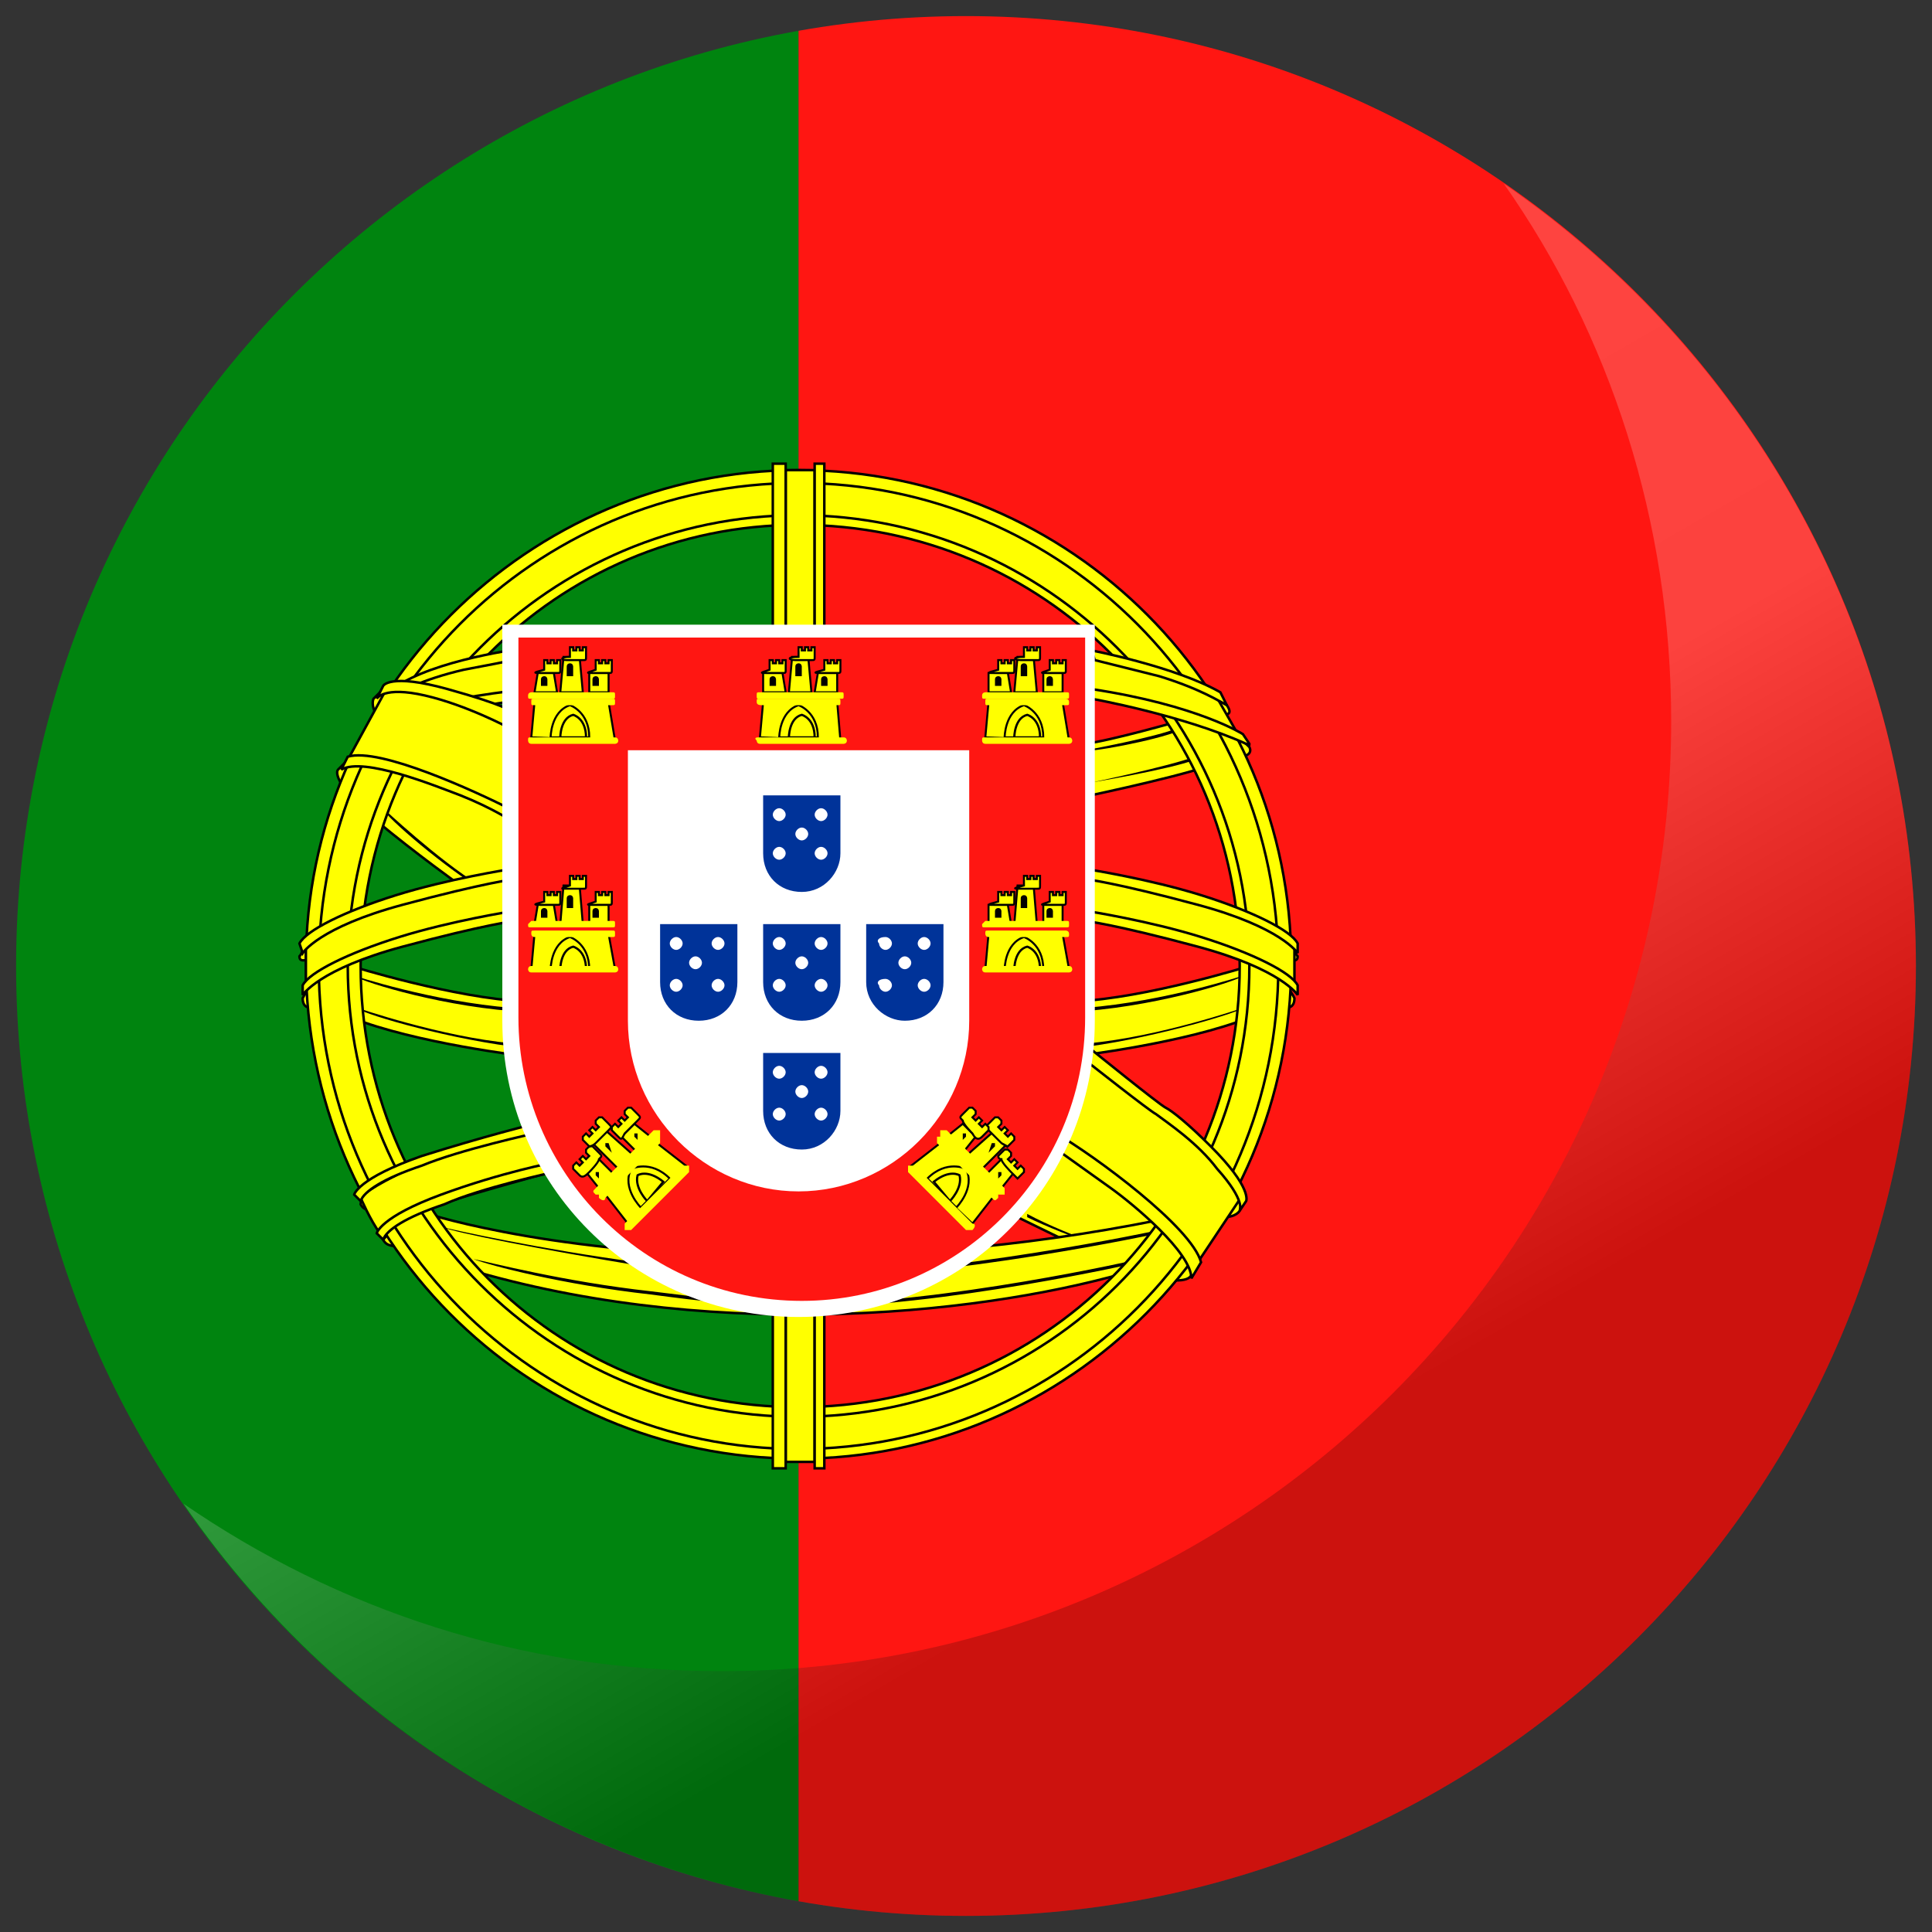<?xml version="1.0" encoding="utf-8"?>
<!-- Generator: Adobe Illustrator 25.0.1, SVG Export Plug-In . SVG Version: 6.00 Build 0)  -->
<svg version="1.1" id="Capa_1" xmlns="http://www.w3.org/2000/svg" xmlns:xlink="http://www.w3.org/1999/xlink" x="0px" y="0px"
	 viewBox="0 0 60 60" style="enable-background:new 0 0 60 60;" xml:space="preserve">
<rect x="0" y="0" width="60" height="60" fill="#333333" stroke="none"/>
<style type="text/css">
	.st0{clip-path:url(#SVGID_2_);}
	.st1{fill:#00840F;}
	.st2{fill:#FF1612;}
	.st3{fill-rule:evenodd;clip-rule:evenodd;fill:#FFFF00;stroke:#000000;stroke-width:7.734331e-02;stroke-miterlimit:2.414;}
	.st4{fill-rule:evenodd;clip-rule:evenodd;fill:#FFFF00;stroke:#000000;stroke-width:7.749086e-02;stroke-miterlimit:2.414;}
	.st5{fill:none;stroke:#000000;stroke-width:7.741454e-02;stroke-miterlimit:2.414;}
	.st6{fill:none;stroke:#000000;stroke-width:7.741708e-02;stroke-miterlimit:2.414;}
	.st7{fill-rule:evenodd;clip-rule:evenodd;fill:#FF1612;}
	.st8{fill-rule:evenodd;clip-rule:evenodd;fill:#FFFFFF;}
	.st9{fill-rule:evenodd;clip-rule:evenodd;fill:#FFFF00;stroke:#000000;stroke-width:6.188126e-02;stroke-miterlimit:2.414;}
	.st10{fill-rule:evenodd;clip-rule:evenodd;}
	.st11{fill-rule:evenodd;clip-rule:evenodd;fill:#FFFF00;stroke:#000000;stroke-width:6.833269e-02;stroke-miterlimit:2.414;}
	.st12{fill-rule:evenodd;clip-rule:evenodd;fill:#FFFF00;}
	.st13{fill-rule:evenodd;clip-rule:evenodd;fill:#003399;}
	.st14{opacity:0.2;fill:url(#SVGID_3_);}
</style>
<g>
	<g>
		<defs>
			<path id="SVGID_1_" d="M59.5,30c0,16.3-13.2,29.5-29.5,29.5C13.7,59.5,0.5,46.3,0.5,30S13.7,0.5,30,0.5
				C46.3,0.5,59.5,13.7,59.5,30z"/>
		</defs>
		<clipPath id="SVGID_2_">
			<use xlink:href="#SVGID_1_"  style="overflow:visible;"/>
		</clipPath>
		<g class="st0">
			<polygon class="st1" points="-10.6,59.5 24.8,59.5 24.8,0.5 -10.6,0.5 -10.6,59.5 			"/>
			<polygon class="st2" points="24.8,59.5 77.9,59.5 77.9,0.5 24.8,0.5 24.8,59.5 			"/>
			<g>
				<path class="st3" d="M31.4,37.7c0,0,2.2,1.1,3.6,1.7c1.4,0.5,1.9,0.4,2,0.2c0.1-0.1,0.1-0.3,0.1-0.3l-0.5-0.9l-3.5-2.9
					c0,0-1.6,0.3-1.6,0.4C31.5,35.9,31.4,37.7,31.4,37.7L31.4,37.7z"/>
				<path d="M35.4,39.1c0,0-2.2-0.7-3.5-1.4l0,0.1C33.1,38.4,35.3,39.1,35.4,39.1L35.4,39.1L35.4,39.1z"/>
				<path class="st3" d="M37.9,22.2c0.2,0,0.4,0,0.2-0.3c-0.1-0.1-0.2-0.2-0.3-0.3c0,0.1,0,0.3-0.1,0.4
					C37.8,22.1,37.8,22.2,37.9,22.2L37.9,22.2z"/>
				<path class="st3" d="M38.5,23c0,0.1,0,0.2-0.1,0.4c0,0,0.1,0.1,0.1,0.1c0.2,0,0.4-0.1,0.3-0.3C38.7,23.1,38.6,23,38.5,23
					L38.5,23z"/>
				<path class="st4" d="M13.3,37.7c0,0,4.3,1.4,11.5,1.3c3.4,0,7.5-0.3,12.1-1.3c-0.5,0.6-1,1.1-1.5,1.7
					c-4.6,1.4-12.9,2.3-20.6,0.1L13.3,37.7L13.3,37.7z"/>
				<path d="M14.7,39.1c0.5,0.1,2.8,0.7,5.5,1c1.6,0.2,3.2,0.4,4.7,0.4c4.4,0,10.5-1.4,10.5-1.4l0,0.1c0,0-6.1,1.4-10.5,1.4
					c-1.5,0-3.2-0.2-4.7-0.4C17.5,39.9,15.2,39.3,14.7,39.1L14.7,39.1L14.7,39.1z"/>
				<path d="M13.7,38.1c0.4,0.1,3.1,0.7,6.1,1.1c1.7,0.2,3.5,0.4,5.1,0.4c4.6,0,11.1-1.4,11.1-1.4l0,0.1c0,0-6.5,1.4-11.1,1.4
					c-1.6,0-3.4-0.2-5.1-0.4C16.8,38.8,14.2,38.3,13.7,38.1L13.7,38.1L13.7,38.1z"/>
				<path class="st3" d="M16.3,32.8c0,0-3.4-0.4-5.4-1.2l0-1.6c0,0,3.2,1,5.4,1.1L16.3,32.8L16.3,32.8z"/>
				<path d="M11,30.3c0,0,2.4,0.8,4.9,1l0,0.1C13.4,31.2,11,30.4,11,30.3L11,30.3L11,30.3z"/>
				<path d="M11.1,31.3c0,0,2.6,0.9,4.8,1.1l0,0.1C13.6,32.2,11,31.4,11.1,31.3L11.1,31.3L11.1,31.3z"/>
				<path class="st4" d="M12.4,38.7c-0.2,0-0.4,0-0.5-0.2c0.1-0.1,0.2-0.3,0.3-0.4C12.2,38.3,12.3,38.5,12.4,38.7L12.4,38.7z"/>
				<path class="st4" d="M11.6,37.5c-0.1,0.1-0.3,0.1-0.4-0.1c0-0.1,0.1-0.2,0.1-0.4C11.4,37.2,11.5,37.3,11.6,37.5L11.6,37.5z"/>
				<path class="st3" d="M33.4,24.8c0,0,2.9-0.6,4.1-1c1.1-0.5-0.9-1.4-0.9-1.4s-2.1,0.6-2.9,0.7C32.8,23.3,33.4,24.8,33.4,24.8
					L33.4,24.8z"/>
				<path d="M33.9,24.3c0,0,2.4-0.5,3.2-0.8l0,0.1C36.3,23.9,33.9,24.3,33.9,24.3L33.9,24.3L33.9,24.3z M33.7,23.3
					c0,0,2.2-0.4,2.9-0.7l0,0.1C35.9,23,33.7,23.4,33.7,23.3L33.7,23.3L33.7,23.3z"/>
				<path class="st4" d="M9.7,31.3c-0.1,0-0.3,0-0.3-0.3c0.1-0.2,0.2-0.3,0.3-0.5C9.6,30.7,9.7,31,9.7,31.3L9.7,31.3z"/>
				<path class="st4" d="M9.6,29.8c-0.1,0-0.3,0.1-0.3-0.1c0.1-0.1,0.1-0.3,0.2-0.4C9.6,29.4,9.6,29.6,9.6,29.8L9.6,29.8z"/>
				<path class="st4" d="M39.9,31.3c0.1,0,0.3,0,0.3-0.3c-0.1-0.2-0.2-0.3-0.3-0.5C40,30.7,40,31,39.9,31.3L39.9,31.3z"/>
				<path class="st4" d="M40,29.8c0.1,0,0.3,0.1,0.3-0.1c-0.1-0.1-0.1-0.3-0.2-0.4C40.1,29.4,40,29.6,40,29.8L40,29.8z"/>
				<path class="st3" d="M14.3,27.5c0,0-1.4-1-2.6-2c-1.2-1-1.3-1.5-1.2-1.6c0.1-0.1,0.2-0.2,0.2-0.2l1.1,0l4.3,1.7
					c0,0,0.5,1.5,0.5,1.6C16.5,27,14.3,27.5,14.3,27.5L14.3,27.5z"/>
				<path d="M11.9,25.1c0,0,1.7,1.6,3,2.4l0,0.1C13.5,26.7,11.8,25.2,11.9,25.1L11.9,25.1L11.9,25.1z"/>
				<path class="st3" d="M33.4,32.8c0,0,3.4-0.4,5.4-1.2l0-1.6c0,0-3.2,1-5.4,1.1L33.4,32.8L33.4,32.8z"/>
				<path d="M38.6,30.3c0,0-2.4,0.8-4.9,1l0,0.1C36.2,31.2,38.6,30.4,38.6,30.3L38.6,30.3L38.6,30.3z"/>
				<path d="M38.6,31.3c0,0-2.6,0.9-4.8,1.1l0,0.1C36,32.2,38.6,31.4,38.6,31.3L38.6,31.3L38.6,31.3z"/>
				<path class="st3" d="M24.8,14.6c8.5,0,15.3,6.9,15.3,15.3c0,8.5-6.9,15.4-15.3,15.4c-8.5,0-15.3-6.9-15.3-15.4
					C9.5,21.5,16.4,14.6,24.8,14.6L24.8,14.6z M24.8,16.3c7.6,0,13.7,6.1,13.7,13.7c0,7.6-6.1,13.7-13.7,13.7S11.2,37.6,11.2,30
					C11.2,22.4,17.3,16.3,24.8,16.3L24.8,16.3z"/>
				<path class="st5" d="M24.8,15c8.2,0,14.9,6.7,14.9,15c0,8.3-6.7,15-14.9,15c-8.2,0-14.9-6.7-14.9-15C9.9,21.7,16.6,15,24.8,15z"
					/>
				<path class="st6" d="M24.8,16c7.7,0,14,6.3,14,14c0,7.8-6.3,14-14,14c-7.7,0-14-6.3-14-14C10.8,22.3,17.1,16,24.8,16z"/>
				<polygon class="st4" points="24.4,14.6 25.3,14.6 25.3,20.1 24.4,20.1 24.4,14.6 				"/>
				<polygon class="st4" points="25.6,14.4 25.3,14.4 25.3,20.1 25.6,20.1 25.6,14.4 				"/>
				<polygon class="st4" points="24.4,14.4 24,14.4 24,20.1 24.4,20.1 24.4,14.4 				"/>
				<polygon class="st4" points="24.4,45.4 25.3,45.4 25.3,39.9 24.4,39.9 24.4,45.4 				"/>
				<polygon class="st4" points="25.6,45.6 25.3,45.6 25.3,39.9 25.6,39.9 25.6,45.6 				"/>
				<polygon class="st4" points="24.4,45.6 24,45.6 24,39.9 24.4,39.9 24.4,45.6 				"/>
				<path class="st4" d="M11.2,37.2c0,0,0.3,0.7,0.6,1.1c0,0,0.5-0.5,1.3-0.7c0.7-0.3,4-1.2,4-1.2l-0.6-1.2c0,0-3.2,0.7-4.2,1.3
					C11.3,37,11.2,37.2,11.2,37.2L11.2,37.2z"/>
				<path class="st4" d="M11,37.1c0,0,0.1-0.5,2.1-1.2c1.9-0.6,3.5-1,3.5-1l0,0.3c0,0-2.3,0.5-3.5,1c-1.2,0.4-1.8,0.8-1.9,1.1
					L11,37.1L11,37.1z"/>
				<path class="st4" d="M11.7,38.3c0,0,0.1-0.5,2-1.2c1.9-0.7,3.5-1,3.5-1l0,0.3c0,0-2.3,0.5-3.4,1c-1.2,0.4-1.8,0.8-1.9,1.1
					L11.7,38.3L11.7,38.3z"/>
				<path class="st4" d="M9.5,29.3c0,0,0,0.7,0,1.2l2-1l2.9-0.8l1.5-0.3l-0.1-1.3l-3.2,0.7l-2,0.7L9.5,29.3L9.5,29.3z"/>
				<path class="st4" d="M9.4,30.9c0,0,0.5-0.8,3.1-1.5c2.6-0.7,3.5-0.8,3.5-0.8l-0.1-0.3c0,0-1.9,0.3-3.5,0.8
					c-1.6,0.5-2.8,1.1-3,1.5L9.4,30.9L9.4,30.9z"/>
				<path class="st4" d="M9.4,29.6c0,0,0.5-0.8,3.1-1.5c2.6-0.7,3.5-0.8,3.5-0.8L15.8,27c0,0-1.9,0.3-3.5,0.8
					c-1.6,0.5-2.8,1.1-3,1.5L9.4,29.6L9.4,29.6z"/>
				<path class="st4" d="M40.2,29.3c0,0,0,0.7,0,1.2l-2-1l-2.9-0.8l-1.5-0.3l0.1-1.3l3.2,0.7l2,0.7L40.2,29.3L40.2,29.3z"/>
				<path class="st4" d="M40.3,30.9c0,0-0.5-0.8-3.1-1.5c-2.6-0.7-3.5-0.8-3.5-0.8l0.1-0.3c0,0,1.9,0.3,3.5,0.8s2.8,1.1,3,1.5
					L40.3,30.9L40.3,30.9z"/>
				<path class="st4" d="M40.3,29.6c0,0-0.5-0.8-3.1-1.5c-2.6-0.7-3.5-0.8-3.5-0.8l0.1-0.3c0,0,1.9,0.3,3.5,0.8
					c1.6,0.5,2.8,1.1,3,1.5L40.3,29.6L40.3,29.6z"/>
				<polygon class="st3" points="37.7,21.5 38.5,22.9 36.4,22.1 33.7,21.5 33.7,20.3 35.9,20.9 37.7,21.5 				"/>
				<path class="st3" d="M33.9,20.2c0,0,2.6,0.5,4,1.3l0.2,0.4c0,0.1,0,0.1,0,0c-0.2-0.1-0.8-0.5-2.1-0.9c-1.6-0.4-2-0.5-2-0.5
					L33.9,20.2L33.9,20.2z"/>
				<path class="st3" d="M38.6,22.8c0,0-1.4-0.9-4.7-1.4l0,0.3c0,0,2.8,0.5,4.8,1.4c0.1,0,0.1,0.1,0.1,0L38.6,22.8L38.6,22.8z"/>
				<polygon class="st3" points="12.6,21.3 11.8,22.6 13.9,21.9 16.6,21.5 16.6,20.3 14.4,20.7 12.6,21.3 				"/>
				<path class="st3" d="M16.5,20.1c0,0-2.6,0.3-4,1.1l-0.3,0.4c0,0.1-0.1,0.1,0,0c0.2-0.1,0.9-0.5,2.2-0.8c1.6-0.3,2-0.4,2-0.4
					L16.5,20.1L16.5,20.1z"/>
				<path class="st3" d="M11.7,22.5c0,0,1.4-0.8,4.8-1.1l0,0.3c0,0-2.8,0.3-4.9,1.1c-0.1,0-0.1,0.1-0.1,0L11.7,22.5L11.7,22.5z"/>
				<path class="st3" d="M11.9,21.4l-0.3,0.3c0,0-0.1,0.2,0.1,0.5l0.5-0.8L11.9,21.4L11.9,21.4z"/>
				<path class="st3" d="M10.8,23.6l1.2-2.2l0.8,0L15,22l1,0.5c0,0,0.1,2.9,0,2.9c-0.1,0-1.6-0.8-1.6-0.8l-2.7-0.9L10.8,23.6
					L10.8,23.6z"/>
				<path class="st3" d="M15.8,22.6c0,0-1.3-0.7-2.6-1c-1.3-0.3-1.5,0.1-1.5,0.1l0.2-0.4c0,0,0.2-0.4,2,0.1c1.8,0.5,2,0.7,2,0.7
					L15.8,22.6L15.8,22.6z"/>
				<path class="st3" d="M15.8,25.1c-1-0.5-4-1.9-5-1.6l-0.2,0.4c0.7-0.4,2.9,0.5,3.7,0.8c1,0.4,1.6,0.8,1.6,0.8L15.8,25.1
					L15.8,25.1z"/>
				<path class="st3" d="M38.6,37.2l-0.1,0.4c0,0-0.1,0.2-0.5,0.2l0.5-0.8L38.6,37.2L38.6,37.2z"/>
				<path class="st3" d="M37.2,39.2l1.4-2.1l-0.4-0.7l-1.6-1.6l-2.9-2.1c0,0-0.7,2.7-0.7,2.8c0,0.1,1.6,1.1,1.6,1.1l2.1,1.9
					L37.2,39.2L37.2,39.2z"/>
				<path class="st3" d="M33.8,33c0,0,1.9,1.5,2.1,1.6c0.4,0.3,1.3,0.9,1.9,1.7c0.9,1,0.7,1.3,0.7,1.3l0.2-0.3c0,0,0.2-0.4-1.1-1.7
					c-0.7-0.7-1.2-1.1-1.4-1.2c-0.2-0.1-2.3-1.8-2.3-1.8L33.8,33L33.8,33z"/>
				<path class="st3" d="M32.8,35.2c1.2,0.7,4.2,2.9,4.5,4L37,39.7c0-0.8-1.8-2.3-2.5-2.8c-0.7-0.5-1.4-1-2.1-1.5L32.8,35.2
					L32.8,35.2z"/>
				<path class="st7" d="M16,19.8h17.7v11.8c0,4.9-4,8.8-8.8,8.8l0,0c-4.9,0-8.8-4-8.8-8.8V19.8L16,19.8z"/>
				<path class="st8" d="M15.6,19.4H34v12.3c0,5.1-4.1,9.2-9.2,9.2l0,0c-5.1,0-9.2-4.1-9.2-9.2V19.4L15.6,19.4z"/>
				<path class="st7" d="M16,19.8h17.7v11.8c0,4.9-4,8.8-8.8,8.8l0,0c-4.9,0-8.8-4-8.8-8.8V19.8L16,19.8z"/>
				<polygon class="st9" points="24.5,21.5 24.6,20.4 25.1,20.4 25.2,21.5 24.5,21.5 				"/>
				<path class="st10" d="M24.8,21h0.1v-0.3c0,0,0-0.1-0.1-0.1l0,0c0,0-0.1,0-0.1,0.1V21L24.8,21z"/>
				<polygon class="st9" points="23.7,21.5 23.7,20.9 24.3,20.9 24.4,21.5 23.7,21.5 				"/>
				<polygon class="st9" points="25.3,21.5 25.4,20.9 26,20.9 26,21.5 25.3,21.5 				"/>
				<polygon class="st9" points="23.6,22.9 23.7,21.8 26,21.8 26.1,23 23.6,22.9 				"/>
				<path class="st9" d="M24.2,22.9c0,0,0-0.8,0.6-1c0,0,0.6,0.2,0.6,1L24.2,22.9L24.2,22.9z"/>
				<path class="st11" d="M24.5,22.9c0,0,0-0.6,0.4-0.7c0,0,0.4,0.1,0.4,0.7L24.5,22.9L24.5,22.9z"/>
				<path class="st12" d="M23.6,22.9h2.6c0.1,0,0.1,0.1,0.1,0.1l0,0c0,0.1-0.1,0.1-0.1,0.1h-2.6c-0.1,0-0.1-0.1-0.1-0.1l0,0
					C23.4,22.9,23.5,22.9,23.6,22.9L23.6,22.9z"/>
				<path class="st12" d="M23.7,21.9H26c0.1,0,0.1,0,0.1-0.1l0,0c0-0.1,0-0.1-0.1-0.1h-2.4c-0.1,0-0.1,0-0.1,0.1l0,0
					C23.5,21.9,23.6,21.9,23.7,21.9L23.7,21.9z"/>
				<path class="st12" d="M23.6,21.5h2.5c0.1,0,0.1,0,0.1,0.1l0,0c0,0.1,0,0.1-0.1,0.1h-2.5c-0.1,0-0.1,0-0.1-0.1l0,0
					C23.5,21.5,23.5,21.5,23.6,21.5L23.6,21.5z"/>
				<path class="st10" d="M24,21.3h0.1v-0.2c0,0,0-0.1-0.1-0.1l0,0c0,0-0.1,0-0.1,0.1V21.3L24,21.3z"/>
				<path class="st10" d="M25.6,21.3h0.1v-0.2c0,0,0-0.1-0.1-0.1l0,0c0,0-0.1,0-0.1,0.1V21.3L25.6,21.3z"/>
				<path class="st9" d="M23.8,20.9c0,0,0.4,0,0.5,0c0.1,0,0.1,0,0.1-0.1c0-0.1,0-0.2,0-0.3c0,0,0,0,0,0c0,0-0.1,0-0.1,0
					c0,0,0,0,0,0c0,0,0,0.1,0,0.1c0,0,0,0,0,0s-0.1,0-0.1,0s0,0,0,0c0,0,0-0.1,0-0.1c0,0,0,0,0,0c0,0-0.1,0-0.1,0s0,0,0,0
					c0,0,0,0.1,0,0.1c0,0,0,0,0,0c0,0-0.1,0-0.1,0s0,0,0,0c0,0,0-0.1,0-0.1c0,0,0,0,0,0s-0.1,0-0.1,0c0,0,0,0,0,0c0,0,0,0.2,0,0.3
					C23.6,20.9,23.6,20.9,23.8,20.9L23.8,20.9z"/>
				<path class="st9" d="M24.7,20.5c0,0,0.4,0,0.5,0c0.1,0,0.1,0,0.1-0.1c0-0.1,0-0.2,0-0.3c0,0,0,0,0,0c0,0-0.1,0-0.1,0
					c0,0,0,0,0,0c0,0,0,0.1,0,0.1c0,0,0,0,0,0c0,0-0.1,0-0.1,0c0,0,0,0,0,0c0,0,0-0.1,0-0.1c0,0,0,0,0,0c0,0-0.1,0-0.1,0
					c0,0,0,0,0,0c0,0,0,0.1,0,0.1c0,0,0,0,0,0c0,0-0.1,0-0.1,0c0,0,0,0,0,0c0,0,0-0.1,0-0.1c0,0,0,0,0,0c0,0-0.1,0-0.1,0
					c0,0,0,0,0,0c0,0,0,0.2,0,0.3C24.4,20.4,24.5,20.5,24.7,20.5L24.7,20.5z"/>
				<path class="st9" d="M25.5,20.9c0,0,0.4,0,0.5,0c0.1,0,0.1,0,0.1-0.1c0-0.1,0-0.2,0-0.3c0,0,0,0,0,0c0,0-0.1,0-0.1,0
					c0,0,0,0,0,0c0,0,0,0.1,0,0.1c0,0,0,0,0,0s-0.1,0-0.1,0c0,0,0,0,0,0c0,0,0-0.1,0-0.1c0,0,0,0,0,0c0,0-0.1,0-0.1,0c0,0,0,0,0,0
					c0,0,0,0.1,0,0.1c0,0,0,0,0,0c0,0-0.1,0-0.1,0s0,0,0,0c0,0,0-0.1,0-0.1c0,0,0,0,0,0c0,0-0.1,0-0.1,0c0,0,0,0,0,0
					c0,0,0,0.2,0,0.3C25.2,20.9,25.3,20.9,25.5,20.9L25.5,20.9z"/>
				<polygon class="st9" points="17.4,21.5 17.5,20.4 18,20.4 18.1,21.5 17.4,21.5 				"/>
				<path class="st10" d="M17.7,21h0.1v-0.3c0,0,0-0.1-0.1-0.1l0,0c0,0-0.1,0-0.1,0.1V21L17.7,21z"/>
				<polygon class="st9" points="16.6,21.5 16.7,20.9 17.2,20.9 17.3,21.5 16.6,21.5 				"/>
				<polygon class="st9" points="18.3,21.5 18.3,20.9 18.9,20.9 18.9,21.5 18.3,21.5 				"/>
				<polygon class="st9" points="16.5,22.9 16.6,21.8 18.9,21.8 19.1,23 16.5,22.9 				"/>
				<path class="st9" d="M17.1,22.9c0,0,0-0.8,0.6-1c0,0,0.6,0.2,0.6,1L17.1,22.9L17.1,22.9z"/>
				<path class="st11" d="M17.4,22.9c0,0,0-0.6,0.4-0.7c0,0,0.4,0.1,0.4,0.7L17.4,22.9L17.4,22.9z"/>
				<path class="st12" d="M16.5,22.9h2.6c0.1,0,0.1,0.1,0.1,0.1l0,0c0,0.1-0.1,0.1-0.1,0.1h-2.6c-0.1,0-0.1-0.1-0.1-0.1l0,0
					C16.4,22.9,16.4,22.9,16.5,22.9L16.5,22.9z"/>
				<path class="st12" d="M16.6,21.9H19c0.1,0,0.1,0,0.1-0.1l0,0c0-0.1,0-0.1-0.1-0.1h-2.4c-0.1,0-0.1,0-0.1,0.1l0,0
					C16.5,21.9,16.5,21.9,16.6,21.9L16.6,21.9z"/>
				<path class="st12" d="M16.5,21.5H19c0.1,0,0.1,0,0.1,0.1l0,0c0,0.1,0,0.1-0.1,0.1h-2.5c-0.1,0-0.1,0-0.1-0.1l0,0
					C16.4,21.5,16.5,21.5,16.5,21.5L16.5,21.5z"/>
				<path class="st10" d="M16.9,21.3H17v-0.2c0,0,0-0.1-0.1-0.1l0,0c0,0-0.1,0-0.1,0.1V21.3L16.9,21.3z"/>
				<path class="st10" d="M18.5,21.3h0.1v-0.2c0,0,0-0.1-0.1-0.1l0,0c0,0-0.1,0-0.1,0.1V21.3L18.5,21.3z"/>
				<path class="st9" d="M16.8,20.9c0,0,0.4,0,0.5,0c0.1,0,0.1,0,0.1-0.1c0-0.1,0-0.2,0-0.3c0,0,0,0,0,0c0,0-0.1,0-0.1,0
					c0,0,0,0,0,0c0,0,0,0.1,0,0.1c0,0,0,0,0,0c0,0-0.1,0-0.1,0c0,0,0,0,0,0c0,0,0-0.1,0-0.1c0,0,0,0,0,0c0,0-0.1,0-0.1,0
					c0,0,0,0,0,0c0,0,0,0.1,0,0.1c0,0,0,0,0,0c0,0-0.1,0-0.1,0s0,0,0,0c0,0,0-0.1,0-0.1c0,0,0,0,0,0c0,0-0.1,0-0.1,0c0,0,0,0,0,0
					c0,0,0,0.2,0,0.3C16.5,20.9,16.6,20.9,16.8,20.9L16.8,20.9z"/>
				<path class="st9" d="M17.6,20.5c0,0,0.4,0,0.5,0c0.1,0,0.1,0,0.1-0.1c0-0.1,0-0.2,0-0.3c0,0,0,0,0,0c0,0-0.1,0-0.1,0s0,0,0,0
					c0,0,0,0.1,0,0.1c0,0,0,0,0,0c0,0-0.1,0-0.1,0c0,0,0,0,0,0c0,0,0-0.1,0-0.1c0,0,0,0,0,0c0,0-0.1,0-0.1,0c0,0,0,0,0,0
					c0,0,0,0.1,0,0.1c0,0,0,0,0,0c0,0-0.1,0-0.1,0c0,0,0,0,0,0c0,0,0-0.1,0-0.1c0,0,0,0,0,0c0,0-0.1,0-0.1,0c0,0,0,0,0,0
					c0,0,0,0.2,0,0.3C17.4,20.4,17.4,20.5,17.6,20.5L17.6,20.5z"/>
				<path class="st9" d="M18.4,20.9c0,0,0.4,0,0.5,0c0.1,0,0.1,0,0.1-0.1c0-0.1,0-0.2,0-0.3c0,0,0,0,0,0c0,0-0.1,0-0.1,0
					c0,0,0,0,0,0c0,0,0,0.1,0,0.1c0,0,0,0,0,0c0,0-0.1,0-0.1,0c0,0,0,0,0,0c0,0,0-0.1,0-0.1c0,0,0,0,0,0c0,0-0.1,0-0.1,0
					c0,0,0,0,0,0c0,0,0,0.1,0,0.1c0,0,0,0,0,0c0,0-0.1,0-0.1,0s0,0,0,0c0,0,0-0.1,0-0.1c0,0,0,0,0,0c0,0-0.1,0-0.1,0c0,0,0,0,0,0
					c0,0,0,0.2,0,0.3C18.2,20.9,18.2,20.9,18.4,20.9L18.4,20.9z"/>
				<polygon class="st9" points="31.5,21.5 31.6,20.4 32.1,20.4 32.2,21.5 31.5,21.5 				"/>
				<path class="st10" d="M31.8,21h0.1v-0.3c0,0,0-0.1-0.1-0.1l0,0c0,0-0.1,0-0.1,0.1V21L31.8,21z"/>
				<polygon class="st9" points="30.7,21.5 30.7,20.9 31.3,20.9 31.4,21.5 30.7,21.5 				"/>
				<polygon class="st9" points="32.4,21.5 32.4,20.9 33,20.9 33,21.5 32.4,21.5 				"/>
				<polygon class="st9" points="30.6,22.9 30.7,21.8 33,21.8 33.2,23 30.6,22.9 				"/>
				<path class="st9" d="M31.2,22.9c0,0,0-0.8,0.6-1c0,0,0.6,0.2,0.6,1L31.2,22.9L31.2,22.9z"/>
				<path class="st11" d="M31.5,22.9c0,0,0-0.6,0.4-0.7c0,0,0.4,0.1,0.4,0.7L31.5,22.9L31.5,22.9z"/>
				<path class="st12" d="M30.6,22.9h2.6c0.1,0,0.1,0.1,0.1,0.1l0,0c0,0.1-0.1,0.1-0.1,0.1h-2.6c-0.1,0-0.1-0.1-0.1-0.1l0,0
					C30.5,22.9,30.5,22.9,30.6,22.9L30.6,22.9z"/>
				<path class="st12" d="M30.7,21.9h2.4c0.1,0,0.1,0,0.1-0.1l0,0c0-0.1-0.1-0.1-0.1-0.1h-2.4c-0.1,0-0.1,0-0.1,0.1l0,0
					C30.6,21.9,30.6,21.9,30.7,21.9L30.7,21.9z"/>
				<path class="st12" d="M30.6,21.5h2.5c0.1,0,0.1,0,0.1,0.1l0,0c0,0.1,0,0.1-0.1,0.1h-2.5c-0.1,0-0.1,0-0.1-0.1l0,0
					C30.5,21.5,30.6,21.5,30.6,21.5L30.6,21.5z"/>
				<path class="st10" d="M31,21.3h0.1v-0.2c0,0,0-0.1-0.1-0.1l0,0c0,0-0.1,0-0.1,0.1V21.3L31,21.3z"/>
				<path class="st10" d="M32.6,21.3h0.1v-0.2c0,0,0-0.1-0.1-0.1l0,0c0,0-0.1,0-0.1,0.1V21.3L32.6,21.3z"/>
				<path class="st9" d="M30.9,20.9c0,0,0.4,0,0.5,0s0.1,0,0.1-0.1c0-0.1,0-0.2,0-0.3c0,0,0,0,0,0c0,0-0.1,0-0.1,0c0,0,0,0,0,0
					c0,0,0,0.1,0,0.1c0,0,0,0,0,0c0,0-0.1,0-0.1,0c0,0,0,0,0,0c0,0,0-0.1,0-0.1c0,0,0,0,0,0c0,0-0.1,0-0.1,0c0,0,0,0,0,0
					c0,0,0,0.1,0,0.1c0,0,0,0,0,0c0,0-0.1,0-0.1,0c0,0,0,0,0,0c0,0,0-0.1,0-0.1c0,0,0,0,0,0s-0.1,0-0.1,0c0,0,0,0,0,0
					c0,0,0,0.2,0,0.3C30.6,20.9,30.7,20.9,30.9,20.9L30.9,20.9z"/>
				<path class="st9" d="M31.7,20.5c0,0,0.4,0,0.5,0c0.1,0,0.1,0,0.1-0.1c0-0.1,0-0.2,0-0.3c0,0,0,0,0,0c0,0-0.1,0-0.1,0
					c0,0,0,0,0,0c0,0,0,0.1,0,0.1c0,0,0,0,0,0c0,0-0.1,0-0.1,0c0,0,0,0,0,0c0,0,0-0.1,0-0.1c0,0,0,0,0,0c0,0-0.1,0-0.1,0
					c0,0,0,0,0,0c0,0,0,0.1,0,0.1c0,0,0,0,0,0c0,0-0.1,0-0.1,0c0,0,0,0,0,0c0,0,0-0.1,0-0.1c0,0,0,0,0,0c0,0-0.1,0-0.1,0
					c0,0,0,0,0,0c0,0,0,0.2,0,0.3C31.4,20.4,31.5,20.5,31.7,20.5L31.7,20.5z"/>
				<path class="st9" d="M32.5,20.9c0,0,0.4,0,0.5,0s0.1,0,0.1-0.1c0-0.1,0-0.2,0-0.3c0,0,0,0,0,0c0,0-0.1,0-0.1,0c0,0,0,0,0,0
					c0,0,0,0.1,0,0.1c0,0,0,0,0,0c0,0-0.1,0-0.1,0c0,0,0,0,0,0c0,0,0-0.1,0-0.1c0,0,0,0,0,0c0,0-0.1,0-0.1,0c0,0,0,0,0,0
					c0,0,0,0.1,0,0.1c0,0,0,0,0,0c0,0-0.1,0-0.1,0c0,0,0,0,0,0c0,0,0-0.1,0-0.1c0,0,0,0,0,0c0,0-0.1,0-0.1,0c0,0,0,0,0,0
					c0,0,0,0.2,0,0.3C32.3,20.9,32.3,20.9,32.5,20.9L32.5,20.9z"/>
				<polygon class="st9" points="17.4,28.7 17.5,27.5 18,27.5 18.1,28.7 17.4,28.7 				"/>
				<path class="st10" d="M17.7,28.2h0.1v-0.3c0,0,0-0.1-0.1-0.1l0,0c0,0-0.1,0-0.1,0.1V28.2L17.7,28.2z"/>
				<polygon class="st9" points="16.6,28.7 16.7,28.1 17.2,28.1 17.3,28.7 16.6,28.7 				"/>
				<polygon class="st9" points="18.3,28.7 18.3,28.1 18.9,28.1 18.9,28.7 18.3,28.7 				"/>
				<polygon class="st9" points="16.5,30.1 16.6,29 18.9,29 19.1,30.1 16.5,30.1 				"/>
				<path class="st9" d="M17.1,30.1c0,0,0-0.8,0.6-1c0,0,0.6,0.2,0.6,1L17.1,30.1L17.1,30.1z"/>
				<path class="st11" d="M17.4,30.1c0,0,0-0.6,0.4-0.7c0,0,0.4,0.1,0.4,0.7L17.4,30.1L17.4,30.1z"/>
				<path class="st12" d="M16.5,30h2.6c0.1,0,0.1,0.1,0.1,0.1l0,0c0,0.1-0.1,0.1-0.1,0.1h-2.6c-0.1,0-0.1-0.1-0.1-0.1l0,0
					C16.4,30.1,16.4,30,16.5,30L16.5,30z"/>
				<path class="st12" d="M16.6,29.1H19c0.1,0,0.1,0,0.1-0.1l0,0c0-0.1,0-0.1-0.1-0.1h-2.4c-0.1,0-0.1,0-0.1,0.1l0,0
					C16.5,29,16.5,29.1,16.6,29.1L16.6,29.1z"/>
				<path class="st12" d="M16.5,28.6H19c0.1,0,0.1,0,0.1,0.1l0,0c0,0.1,0,0.1-0.1,0.1h-2.5c-0.1,0-0.1,0-0.1-0.1l0,0
					C16.4,28.7,16.5,28.6,16.5,28.6L16.5,28.6z"/>
				<path class="st10" d="M16.9,28.5H17v-0.2c0,0,0-0.1-0.1-0.1l0,0c0,0-0.1,0-0.1,0.1V28.5L16.9,28.5z"/>
				<path class="st10" d="M18.5,28.5h0.1v-0.2c0,0,0-0.1-0.1-0.1l0,0c0,0-0.1,0-0.1,0.1V28.5L18.5,28.5z"/>
				<path class="st9" d="M16.8,28.1c0,0,0.4,0,0.5,0c0.1,0,0.1,0,0.1-0.1c0-0.1,0-0.2,0-0.3c0,0,0,0,0,0c0,0-0.1,0-0.1,0
					c0,0,0,0,0,0c0,0,0,0.1,0,0.1c0,0,0,0,0,0c0,0-0.1,0-0.1,0c0,0,0,0,0,0c0,0,0-0.1,0-0.1c0,0,0,0,0,0c0,0-0.1,0-0.1,0
					c0,0,0,0,0,0s0,0.1,0,0.1c0,0,0,0,0,0c0,0-0.1,0-0.1,0s0,0,0,0s0-0.1,0-0.1c0,0,0,0,0,0c0,0-0.1,0-0.1,0c0,0,0,0,0,0
					s0,0.2,0,0.3C16.5,28.1,16.6,28.1,16.8,28.1L16.8,28.1z"/>
				<path class="st9" d="M17.6,27.6c0,0,0.4,0,0.5,0c0.1,0,0.1,0,0.1-0.1c0-0.1,0-0.2,0-0.3c0,0,0,0,0,0c0,0-0.1,0-0.1,0s0,0,0,0
					c0,0,0,0.1,0,0.1c0,0,0,0,0,0c0,0-0.1,0-0.1,0c0,0,0,0,0,0s0-0.1,0-0.1s0,0,0,0c0,0-0.1,0-0.1,0c0,0,0,0,0,0c0,0,0,0.1,0,0.1
					c0,0,0,0,0,0c0,0-0.1,0-0.1,0c0,0,0,0,0,0c0,0,0-0.1,0-0.1c0,0,0,0,0,0c0,0-0.1,0-0.1,0c0,0,0,0,0,0c0,0,0,0.2,0,0.3
					C17.4,27.6,17.4,27.6,17.6,27.6L17.6,27.6z"/>
				<path class="st9" d="M18.4,28.1c0,0,0.4,0,0.5,0c0.1,0,0.1,0,0.1-0.1c0-0.1,0-0.2,0-0.3c0,0,0,0,0,0c0,0-0.1,0-0.1,0
					c0,0,0,0,0,0c0,0,0,0.1,0,0.1c0,0,0,0,0,0c0,0-0.1,0-0.1,0c0,0,0,0,0,0c0,0,0-0.1,0-0.1c0,0,0,0,0,0c0,0-0.1,0-0.1,0
					c0,0,0,0,0,0s0,0.1,0,0.1c0,0,0,0,0,0c0,0-0.1,0-0.1,0s0,0,0,0s0-0.1,0-0.1c0,0,0,0,0,0c0,0-0.1,0-0.1,0c0,0,0,0,0,0
					s0,0.2,0,0.3C18.2,28.1,18.2,28.1,18.4,28.1L18.4,28.1z"/>
				<polygon class="st9" points="31.5,28.7 31.6,27.5 32.1,27.5 32.2,28.7 31.5,28.7 				"/>
				<path class="st10" d="M31.8,28.2h0.1v-0.3c0,0,0-0.1-0.1-0.1l0,0c0,0-0.1,0-0.1,0.1V28.2L31.8,28.2z"/>
				<polygon class="st9" points="30.7,28.7 30.7,28.1 31.3,28.1 31.4,28.7 30.7,28.7 				"/>
				<polygon class="st9" points="32.4,28.7 32.4,28.1 33,28.1 33,28.7 32.4,28.7 				"/>
				<polygon class="st9" points="30.6,30.1 30.7,29 33,29 33.2,30.1 30.6,30.1 				"/>
				<path class="st9" d="M31.2,30.1c0,0,0-0.8,0.6-1c0,0,0.6,0.2,0.6,1L31.2,30.1L31.2,30.1z"/>
				<path class="st11" d="M31.5,30.1c0,0,0-0.6,0.4-0.7c0,0,0.4,0.1,0.4,0.7L31.5,30.1L31.5,30.1z"/>
				<path class="st12" d="M30.6,30h2.6c0.1,0,0.1,0.1,0.1,0.1l0,0c0,0.1-0.1,0.1-0.1,0.1h-2.6c-0.1,0-0.1-0.1-0.1-0.1l0,0
					C30.5,30.1,30.5,30,30.6,30L30.6,30z"/>
				<path class="st12" d="M30.7,29.1h2.4c0.1,0,0.1,0,0.1-0.1l0,0c0-0.1-0.1-0.1-0.1-0.1h-2.4c-0.1,0-0.1,0-0.1,0.1l0,0
					C30.6,29,30.6,29.1,30.7,29.1L30.7,29.1z"/>
				<path class="st12" d="M30.6,28.6h2.5c0.1,0,0.1,0,0.1,0.1l0,0c0,0.1,0,0.1-0.1,0.1h-2.5c-0.1,0-0.1,0-0.1-0.1l0,0
					C30.5,28.7,30.6,28.6,30.6,28.6L30.6,28.6z"/>
				<path class="st10" d="M31,28.5h0.1v-0.2c0,0,0-0.1-0.1-0.1l0,0c0,0-0.1,0-0.1,0.1V28.5L31,28.5z"/>
				<path class="st10" d="M32.6,28.5h0.1v-0.2c0,0,0-0.1-0.1-0.1l0,0c0,0-0.1,0-0.1,0.1V28.5L32.6,28.5z"/>
				<path class="st9" d="M30.9,28.1c0,0,0.4,0,0.5,0s0.1,0,0.1-0.1c0-0.1,0-0.2,0-0.3c0,0,0,0,0,0c0,0-0.1,0-0.1,0c0,0,0,0,0,0
					c0,0,0,0.1,0,0.1c0,0,0,0,0,0c0,0-0.1,0-0.1,0c0,0,0,0,0,0c0,0,0-0.1,0-0.1c0,0,0,0,0,0c0,0-0.1,0-0.1,0c0,0,0,0,0,0
					s0,0.1,0,0.1c0,0,0,0,0,0c0,0-0.1,0-0.1,0c0,0,0,0,0,0s0-0.1,0-0.1c0,0,0,0,0,0s-0.1,0-0.1,0c0,0,0,0,0,0s0,0.2,0,0.3
					C30.6,28.1,30.7,28.1,30.9,28.1L30.9,28.1z"/>
				<path class="st9" d="M31.7,27.6c0,0,0.4,0,0.5,0c0.1,0,0.1,0,0.1-0.1c0-0.1,0-0.2,0-0.3c0,0,0,0,0,0c0,0-0.1,0-0.1,0
					c0,0,0,0,0,0c0,0,0,0.1,0,0.1c0,0,0,0,0,0c0,0-0.1,0-0.1,0c0,0,0,0,0,0s0-0.1,0-0.1s0,0,0,0c0,0-0.1,0-0.1,0c0,0,0,0,0,0
					c0,0,0,0.1,0,0.1c0,0,0,0,0,0c0,0-0.1,0-0.1,0c0,0,0,0,0,0c0,0,0-0.1,0-0.1c0,0,0,0,0,0c0,0-0.1,0-0.1,0c0,0,0,0,0,0
					c0,0,0,0.2,0,0.3C31.4,27.6,31.5,27.6,31.7,27.6L31.7,27.6z"/>
				<path class="st9" d="M32.5,28.1c0,0,0.4,0,0.5,0s0.1,0,0.1-0.1c0-0.1,0-0.2,0-0.3c0,0,0,0,0,0c0,0-0.1,0-0.1,0c0,0,0,0,0,0
					c0,0,0,0.1,0,0.1c0,0,0,0,0,0c0,0-0.1,0-0.1,0c0,0,0,0,0,0c0,0,0-0.1,0-0.1c0,0,0,0,0,0c0,0-0.1,0-0.1,0c0,0,0,0,0,0
					s0,0.1,0,0.1c0,0,0,0,0,0c0,0-0.1,0-0.1,0c0,0,0,0,0,0s0-0.1,0-0.1c0,0,0,0,0,0c0,0-0.1,0-0.1,0c0,0,0,0,0,0s0,0.2,0,0.3
					C32.3,28.1,32.3,28.1,32.5,28.1L32.5,28.1z"/>
				<polygon class="st9" points="19.2,36.3 18.4,35.5 18.8,35.1 19.7,35.9 19.2,36.3 				"/>
				<path class="st10" d="M19,35.8L19,35.8l-0.1-0.3c0,0-0.1,0-0.1,0l0,0c0,0,0,0.1,0,0.1L19,35.8L19,35.8z"/>
				<polygon class="st9" points="18.6,36.9 18.2,36.4 18.6,36 19.1,36.5 18.6,36.9 				"/>
				<polygon class="st9" points="19.8,35.8 19.3,35.3 19.7,34.9 20.2,35.3 19.8,35.8 				"/>
				<polygon class="st9" points="19.5,38 18.8,37.1 20.4,35.5 21.3,36.2 19.5,38 				"/>
				<path class="st9" d="M19.9,37.5c0,0-0.6-0.6-0.3-1.2c0,0,0.6-0.3,1.2,0.3L19.9,37.5L19.9,37.5z"/>
				<path class="st11" d="M20.1,37.3c0,0-0.4-0.4-0.3-0.8c0,0,0.3-0.2,0.8,0.2L20.1,37.3L20.1,37.3z"/>
				<path class="st12" d="M19.4,38l1.8-1.8c0,0,0.1,0,0.2,0l0,0c0,0,0,0.1,0,0.2l-1.8,1.8c0,0-0.1,0-0.2,0l0,0
					C19.4,38.1,19.4,38,19.4,38L19.4,38z"/>
				<path class="st12" d="M18.8,37.2l1.7-1.7c0,0,0-0.1,0-0.2l0,0c0,0-0.1,0-0.2,0l-1.7,1.7c0,0,0,0.1,0,0.2l0,0
					C18.7,37.3,18.8,37.3,18.8,37.2L18.8,37.2z"/>
				<path class="st12" d="M18.5,36.9l1.8-1.8c0,0,0.1,0,0.2,0l0,0c0,0,0,0.1,0,0.2l-1.8,1.8c0,0-0.1,0-0.2,0l0,0
					C18.4,37,18.4,37,18.5,36.9L18.5,36.9z"/>
				<path class="st10" d="M18.6,36.6L18.6,36.6l0-0.2c0,0-0.1,0-0.1,0l0,0c0,0,0,0.1,0,0.1L18.6,36.6L18.6,36.6z"/>
				<path class="st10" d="M19.8,35.4L19.8,35.4l0-0.2c0,0-0.1,0-0.1,0l0,0c0,0,0,0.1,0,0.1L19.8,35.4L19.8,35.4z"/>
				<path class="st9" d="M18.3,36.4c0,0,0.3-0.3,0.3-0.4c0.1-0.1,0.1-0.1,0-0.2c0,0-0.2-0.2-0.2-0.2c0,0,0,0-0.1,0
					c0,0-0.1,0.1-0.1,0.1c0,0,0,0,0,0.1c0,0,0.1,0.1,0.1,0.1c0,0,0,0,0,0c0,0-0.1,0.1-0.1,0.1c0,0,0,0,0,0c0,0-0.1-0.1-0.1-0.1
					c0,0,0,0,0,0c0,0-0.1,0.1-0.1,0.1c0,0,0,0,0,0c0,0,0.1,0.1,0.1,0.1c0,0,0,0,0,0c0,0,0,0-0.1,0.1c0,0,0,0,0,0
					c0,0-0.1-0.1-0.1-0.1c0,0,0,0,0,0c0,0-0.1,0.1-0.1,0.1c0,0,0,0,0,0.1c0,0,0.1,0.1,0.2,0.2C18.1,36.6,18.2,36.5,18.3,36.4
					L18.3,36.4z"/>
				<path class="st9" d="M18.5,35.5c0,0,0.3-0.3,0.4-0.4c0.1-0.1,0.1-0.1,0-0.2c0,0-0.2-0.2-0.2-0.2c0,0,0,0-0.1,0
					c0,0-0.1,0.1-0.1,0.1c0,0,0,0,0,0.1c0,0,0.1,0.1,0.1,0.1c0,0,0,0,0,0c0,0-0.1,0.1-0.1,0.1c0,0,0,0,0,0c0,0-0.1-0.1-0.1-0.1
					c0,0,0,0,0,0c0,0-0.1,0.1-0.1,0.1c0,0,0,0,0,0c0,0,0.1,0.1,0.1,0.1c0,0,0,0,0,0c0,0,0,0-0.1,0.1c0,0,0,0,0,0
					c0,0-0.1-0.1-0.1-0.1c0,0,0,0,0,0c0,0-0.1,0.1-0.1,0.1c0,0,0,0,0,0.1c0,0,0.1,0.1,0.2,0.2C18.3,35.6,18.4,35.6,18.5,35.5
					L18.5,35.5z"/>
				<path class="st9" d="M19.4,35.2c0,0,0.3-0.3,0.4-0.4c0.1-0.1,0.1-0.1,0-0.2c0,0-0.2-0.2-0.2-0.2c0,0,0,0-0.1,0
					c0,0-0.1,0.1-0.1,0.1c0,0,0,0,0,0.1c0,0,0.1,0.1,0.1,0.1c0,0,0,0,0,0c0,0-0.1,0.1-0.1,0.1c0,0,0,0,0,0c0,0-0.1-0.1-0.1-0.1
					c0,0,0,0,0,0c0,0-0.1,0.1-0.1,0.1c0,0,0,0,0,0c0,0,0.1,0.1,0.1,0.1c0,0,0,0,0,0c0,0,0,0-0.1,0.1c0,0,0,0,0,0
					c0,0-0.1-0.1-0.1-0.1c0,0,0,0,0,0c0,0-0.1,0.1-0.1,0.1c0,0,0,0,0,0.1c0,0,0.1,0.1,0.2,0.2C19.3,35.4,19.3,35.4,19.4,35.2
					L19.4,35.2z"/>
				<polygon class="st9" points="30.5,36.3 31.3,35.5 30.9,35.1 30,35.9 30.5,36.3 				"/>
				<path class="st10" d="M30.7,35.8L30.7,35.8l0.1-0.3c0,0,0.1,0,0.1,0l0,0c0,0,0,0.1,0,0.1L30.7,35.8L30.7,35.8z"/>
				<polygon class="st9" points="31.1,36.9 31.5,36.4 31.1,36 30.6,36.5 31.1,36.9 				"/>
				<polygon class="st9" points="29.9,35.8 30.3,35.3 29.9,34.9 29.4,35.3 29.9,35.8 				"/>
				<polygon class="st9" points="30.2,38 30.9,37.1 29.2,35.5 28.3,36.2 30.2,38 				"/>
				<path class="st9" d="M29.7,37.5c0,0,0.6-0.6,0.3-1.2c0,0-0.6-0.3-1.2,0.3L29.7,37.5L29.7,37.5z"/>
				<path class="st11" d="M29.5,37.3c0,0,0.4-0.4,0.3-0.8c0,0-0.3-0.2-0.8,0.2L29.5,37.3L29.5,37.3z"/>
				<path class="st12" d="M30.2,38l-1.8-1.8c0,0-0.1,0-0.2,0l0,0c0,0,0,0.1,0,0.2l1.8,1.8c0,0,0.1,0,0.2,0l0,0
					C30.3,38.1,30.3,38,30.2,38L30.2,38z"/>
				<path class="st12" d="M30.8,37.2l-1.7-1.7c0,0,0-0.1,0-0.2l0,0c0,0,0.1,0,0.2,0l1.7,1.7c0,0,0,0.1,0,0.2l0,0
					C30.9,37.3,30.9,37.3,30.8,37.2L30.8,37.2z"/>
				<path class="st12" d="M31.2,36.9l-1.8-1.8c0,0-0.1,0-0.2,0l0,0c0,0,0,0.1,0,0.2l1.8,1.8c0,0,0.1,0,0.2,0l0,0
					C31.2,37,31.2,37,31.2,36.9L31.2,36.9z"/>
				<path class="st10" d="M31,36.6L31,36.6l0-0.2c0,0,0.1,0,0.1,0l0,0c0,0,0,0.1,0,0.1L31,36.6L31,36.6z"/>
				<path class="st10" d="M29.9,35.4L29.9,35.4l0-0.2c0,0,0.1,0,0.1,0l0,0c0,0,0,0.1,0,0.1L29.9,35.4L29.9,35.4z"/>
				<path class="st9" d="M31.4,36.4c0,0-0.3-0.3-0.3-0.4C31,36,31,35.9,31,35.9c0,0,0.2-0.2,0.2-0.2c0,0,0,0,0.1,0
					c0,0,0.1,0.1,0.1,0.1c0,0,0,0,0,0.1c0,0-0.1,0.1-0.1,0.1c0,0,0,0,0,0c0,0,0.1,0.1,0.1,0.1c0,0,0,0,0,0c0,0,0.1-0.1,0.1-0.1
					c0,0,0,0,0,0c0,0,0.1,0.1,0.1,0.1c0,0,0,0,0,0c0,0-0.1,0.1-0.1,0.1c0,0,0,0,0,0c0,0,0,0,0.1,0.1c0,0,0,0,0,0
					c0,0,0.1-0.1,0.1-0.1c0,0,0,0,0,0c0,0,0.1,0.1,0.1,0.1c0,0,0,0,0,0.1c0,0-0.1,0.1-0.2,0.2C31.6,36.6,31.5,36.5,31.4,36.4
					L31.4,36.4z"/>
				<path class="st9" d="M31.1,35.5c0,0-0.3-0.3-0.4-0.4c-0.1-0.1-0.1-0.1,0-0.2c0,0,0.2-0.2,0.2-0.2c0,0,0,0,0.1,0
					c0,0,0.1,0.1,0.1,0.1c0,0,0,0,0,0.1c0,0-0.1,0.1-0.1,0.1c0,0,0,0,0,0c0,0,0.1,0.1,0.1,0.1c0,0,0,0,0,0c0,0,0.1-0.1,0.1-0.1
					c0,0,0,0,0,0c0,0,0.1,0.1,0.1,0.1c0,0,0,0,0,0c0,0-0.1,0.1-0.1,0.1c0,0,0,0,0,0c0,0,0,0,0.1,0.1c0,0,0,0,0,0
					c0,0,0.1-0.1,0.1-0.1c0,0,0,0,0,0c0,0,0.1,0.1,0.1,0.1c0,0,0,0,0,0.1c0,0-0.1,0.1-0.2,0.2C31.3,35.6,31.3,35.6,31.1,35.5
					L31.1,35.5z"/>
				<path class="st9" d="M30.2,35.2c0,0-0.3-0.3-0.3-0.4c-0.1-0.1-0.1-0.1,0-0.2c0,0,0.2-0.2,0.2-0.2c0,0,0,0,0.1,0
					c0,0,0.1,0.1,0.1,0.1c0,0,0,0,0,0.1c0,0-0.1,0.1-0.1,0.1c0,0,0,0,0,0c0,0,0.1,0.1,0.1,0.1c0,0,0,0,0,0c0,0,0.1-0.1,0.1-0.1
					c0,0,0,0,0,0c0,0,0.1,0.1,0.1,0.1c0,0,0,0,0,0c0,0-0.1,0.1-0.1,0.1c0,0,0,0,0,0c0,0,0,0,0.1,0.1c0,0,0,0,0,0
					c0,0,0.1-0.1,0.1-0.1c0,0,0,0,0,0c0,0,0.1,0.1,0.1,0.1c0,0,0,0,0,0.1c0,0-0.1,0.1-0.2,0.2C30.4,35.4,30.3,35.4,30.2,35.2
					L30.2,35.2z"/>
				<path class="st8" d="M19.5,23.3h10.6v8.4c0,2.9-2.4,5.3-5.3,5.3l0,0c-2.9,0-5.3-2.4-5.3-5.3V23.3L19.5,23.3z"/>
				<path class="st13" d="M23.7,24.7h2.4v1.8c0,0.6-0.5,1.2-1.2,1.2l0,0c-0.7,0-1.2-0.5-1.2-1.2V24.7L23.7,24.7z"/>
				<path class="st8" d="M24.2,26.3c0.1,0,0.2,0.1,0.2,0.2c0,0.1-0.1,0.2-0.2,0.2c-0.1,0-0.2-0.1-0.2-0.2
					C24,26.4,24.1,26.3,24.2,26.3L24.2,26.3z M24.9,25.7c0.1,0,0.2,0.1,0.2,0.2c0,0.1-0.1,0.2-0.2,0.2c-0.1,0-0.2-0.1-0.2-0.2
					C24.7,25.8,24.8,25.7,24.9,25.7L24.9,25.7z M24.2,25.1c0.1,0,0.2,0.1,0.2,0.2c0,0.1-0.1,0.2-0.2,0.2c-0.1,0-0.2-0.1-0.2-0.2
					C24,25.2,24.1,25.1,24.2,25.1L24.2,25.1z M25.5,25.1c0.1,0,0.2,0.1,0.2,0.2c0,0.1-0.1,0.2-0.2,0.2c-0.1,0-0.2-0.1-0.2-0.2
					C25.3,25.2,25.4,25.1,25.5,25.1L25.5,25.1z M25.5,26.3c0.1,0,0.2,0.1,0.2,0.2c0,0.1-0.1,0.2-0.2,0.2c-0.1,0-0.2-0.1-0.2-0.2
					C25.3,26.4,25.4,26.3,25.5,26.3L25.5,26.3z"/>
				<path class="st13" d="M23.7,28.7h2.4v1.8c0,0.7-0.5,1.2-1.2,1.2l0,0c-0.7,0-1.2-0.5-1.2-1.2V28.7L23.7,28.7z"/>
				<path class="st8" d="M24.2,30.4c0.1,0,0.2,0.1,0.2,0.2c0,0.1-0.1,0.2-0.2,0.2c-0.1,0-0.2-0.1-0.2-0.2
					C24,30.5,24.1,30.4,24.2,30.4L24.2,30.4z M24.9,29.7c0.1,0,0.2,0.1,0.2,0.2c0,0.1-0.1,0.2-0.2,0.2c-0.1,0-0.2-0.1-0.2-0.2
					C24.7,29.8,24.8,29.7,24.9,29.7L24.9,29.7z M24.2,29.1c0.1,0,0.2,0.1,0.2,0.2c0,0.1-0.1,0.2-0.2,0.2c-0.1,0-0.2-0.1-0.2-0.2
					C24,29.2,24.1,29.1,24.2,29.1L24.2,29.1z M25.5,29.1c0.1,0,0.2,0.1,0.2,0.2c0,0.1-0.1,0.2-0.2,0.2c-0.1,0-0.2-0.1-0.2-0.2
					C25.3,29.2,25.4,29.1,25.5,29.1L25.5,29.1z M25.5,30.4c0.1,0,0.2,0.1,0.2,0.2c0,0.1-0.1,0.2-0.2,0.2c-0.1,0-0.2-0.1-0.2-0.2
					C25.3,30.5,25.4,30.4,25.5,30.4L25.5,30.4z"/>
				<path class="st13" d="M20.5,28.7h2.4v1.8c0,0.7-0.5,1.2-1.2,1.2l0,0c-0.7,0-1.2-0.5-1.2-1.2V28.7L20.5,28.7z"/>
				<path class="st8" d="M21,30.4c0.1,0,0.2,0.1,0.2,0.2c0,0.1-0.1,0.2-0.2,0.2c-0.1,0-0.2-0.1-0.2-0.2C20.8,30.5,20.9,30.4,21,30.4
					L21,30.4z M21.6,29.7c0.1,0,0.2,0.1,0.2,0.2c0,0.1-0.1,0.2-0.2,0.2c-0.1,0-0.2-0.1-0.2-0.2C21.4,29.8,21.5,29.7,21.6,29.7
					L21.6,29.7z M21,29.1c0.1,0,0.2,0.1,0.2,0.2c0,0.1-0.1,0.2-0.2,0.2c-0.1,0-0.2-0.1-0.2-0.2C20.8,29.2,20.9,29.1,21,29.1L21,29.1
					z M22.3,29.1c0.1,0,0.2,0.1,0.2,0.2c0,0.1-0.1,0.2-0.2,0.2c-0.1,0-0.2-0.1-0.2-0.2C22.1,29.2,22.2,29.1,22.3,29.1L22.3,29.1z
					 M22.3,30.4c0.1,0,0.2,0.1,0.2,0.2c0,0.1-0.1,0.2-0.2,0.2c-0.1,0-0.2-0.1-0.2-0.2C22.1,30.5,22.2,30.4,22.3,30.4L22.3,30.4z"/>
				<path class="st13" d="M26.9,28.7h2.4v1.8c0,0.7-0.5,1.2-1.2,1.2l0,0c-0.6,0-1.2-0.5-1.2-1.2V28.7L26.9,28.7z"/>
				<path class="st8" d="M27.5,30.4c0.1,0,0.2,0.1,0.2,0.2c0,0.1-0.1,0.2-0.2,0.2c-0.1,0-0.2-0.1-0.2-0.2
					C27.2,30.5,27.3,30.4,27.5,30.4L27.5,30.4z M28.1,29.7c0.1,0,0.2,0.1,0.2,0.2c0,0.1-0.1,0.2-0.2,0.2c-0.1,0-0.2-0.1-0.2-0.2
					C27.9,29.8,28,29.7,28.1,29.7L28.1,29.7z M27.5,29.1c0.1,0,0.2,0.1,0.2,0.2c0,0.1-0.1,0.2-0.2,0.2c-0.1,0-0.2-0.1-0.2-0.2
					C27.2,29.2,27.3,29.1,27.5,29.1L27.5,29.1z M28.7,29.1c0.1,0,0.2,0.1,0.2,0.2c0,0.1-0.1,0.2-0.2,0.2c-0.1,0-0.2-0.1-0.2-0.2
					C28.5,29.2,28.6,29.1,28.7,29.1L28.7,29.1z M28.7,30.4c0.1,0,0.2,0.1,0.2,0.2c0,0.1-0.1,0.2-0.2,0.2c-0.1,0-0.2-0.1-0.2-0.2
					C28.5,30.5,28.6,30.4,28.7,30.4L28.7,30.4z"/>
				<path class="st13" d="M23.7,32.7h2.4v1.8c0,0.6-0.5,1.2-1.2,1.2l0,0c-0.7,0-1.2-0.5-1.2-1.2V32.7L23.7,32.7z"/>
				<path class="st8" d="M24.2,34.4c0.1,0,0.2,0.1,0.2,0.2c0,0.1-0.1,0.2-0.2,0.2c-0.1,0-0.2-0.1-0.2-0.2
					C24,34.5,24.1,34.4,24.2,34.4L24.2,34.4z M24.9,33.7c0.1,0,0.2,0.1,0.2,0.2c0,0.1-0.1,0.2-0.2,0.2c-0.1,0-0.2-0.1-0.2-0.2
					C24.7,33.8,24.8,33.7,24.9,33.7L24.9,33.7z M24.2,33.1c0.1,0,0.2,0.1,0.2,0.2c0,0.1-0.1,0.2-0.2,0.2c-0.1,0-0.2-0.1-0.2-0.2
					C24,33.2,24.1,33.1,24.2,33.1L24.2,33.1z M25.5,33.1c0.1,0,0.2,0.1,0.2,0.2c0,0.1-0.1,0.2-0.2,0.2c-0.1,0-0.2-0.1-0.2-0.2
					C25.3,33.2,25.4,33.1,25.5,33.1L25.5,33.1z M25.5,34.4c0.1,0,0.2,0.1,0.2,0.2c0,0.1-0.1,0.2-0.2,0.2c-0.1,0-0.2-0.1-0.2-0.2
					C25.3,34.5,25.4,34.4,25.5,34.4L25.5,34.4z"/>
			</g>
		</g>
	</g>
	<linearGradient id="SVGID_3_" gradientUnits="userSpaceOnUse" x1="15.29" y1="4.424" x2="44.794" y2="55.528">
		<stop  offset="0" style="stop-color:#FFFFFF"/>
		<stop  offset="0.287" style="stop-color:#FCFCFC"/>
		<stop  offset="0.472" style="stop-color:#F4F4F4"/>
		<stop  offset="0.542" style="stop-color:#EEEEEE"/>
		<stop  offset="0.809" style="stop-color:#000000"/>
	</linearGradient>
	<path class="st14" d="M46.7,5.7c3.3,4.7,5.2,10.5,5.2,16.7c0,16.3-13.2,29.5-29.5,29.5c-6.2,0-11.9-1.9-16.7-5.2
		C11,54.4,19.9,59.5,30,59.5c16.3,0,29.5-13.2,29.5-29.5C59.5,19.9,54.4,11,46.7,5.7z"/>
</g>
</svg>
